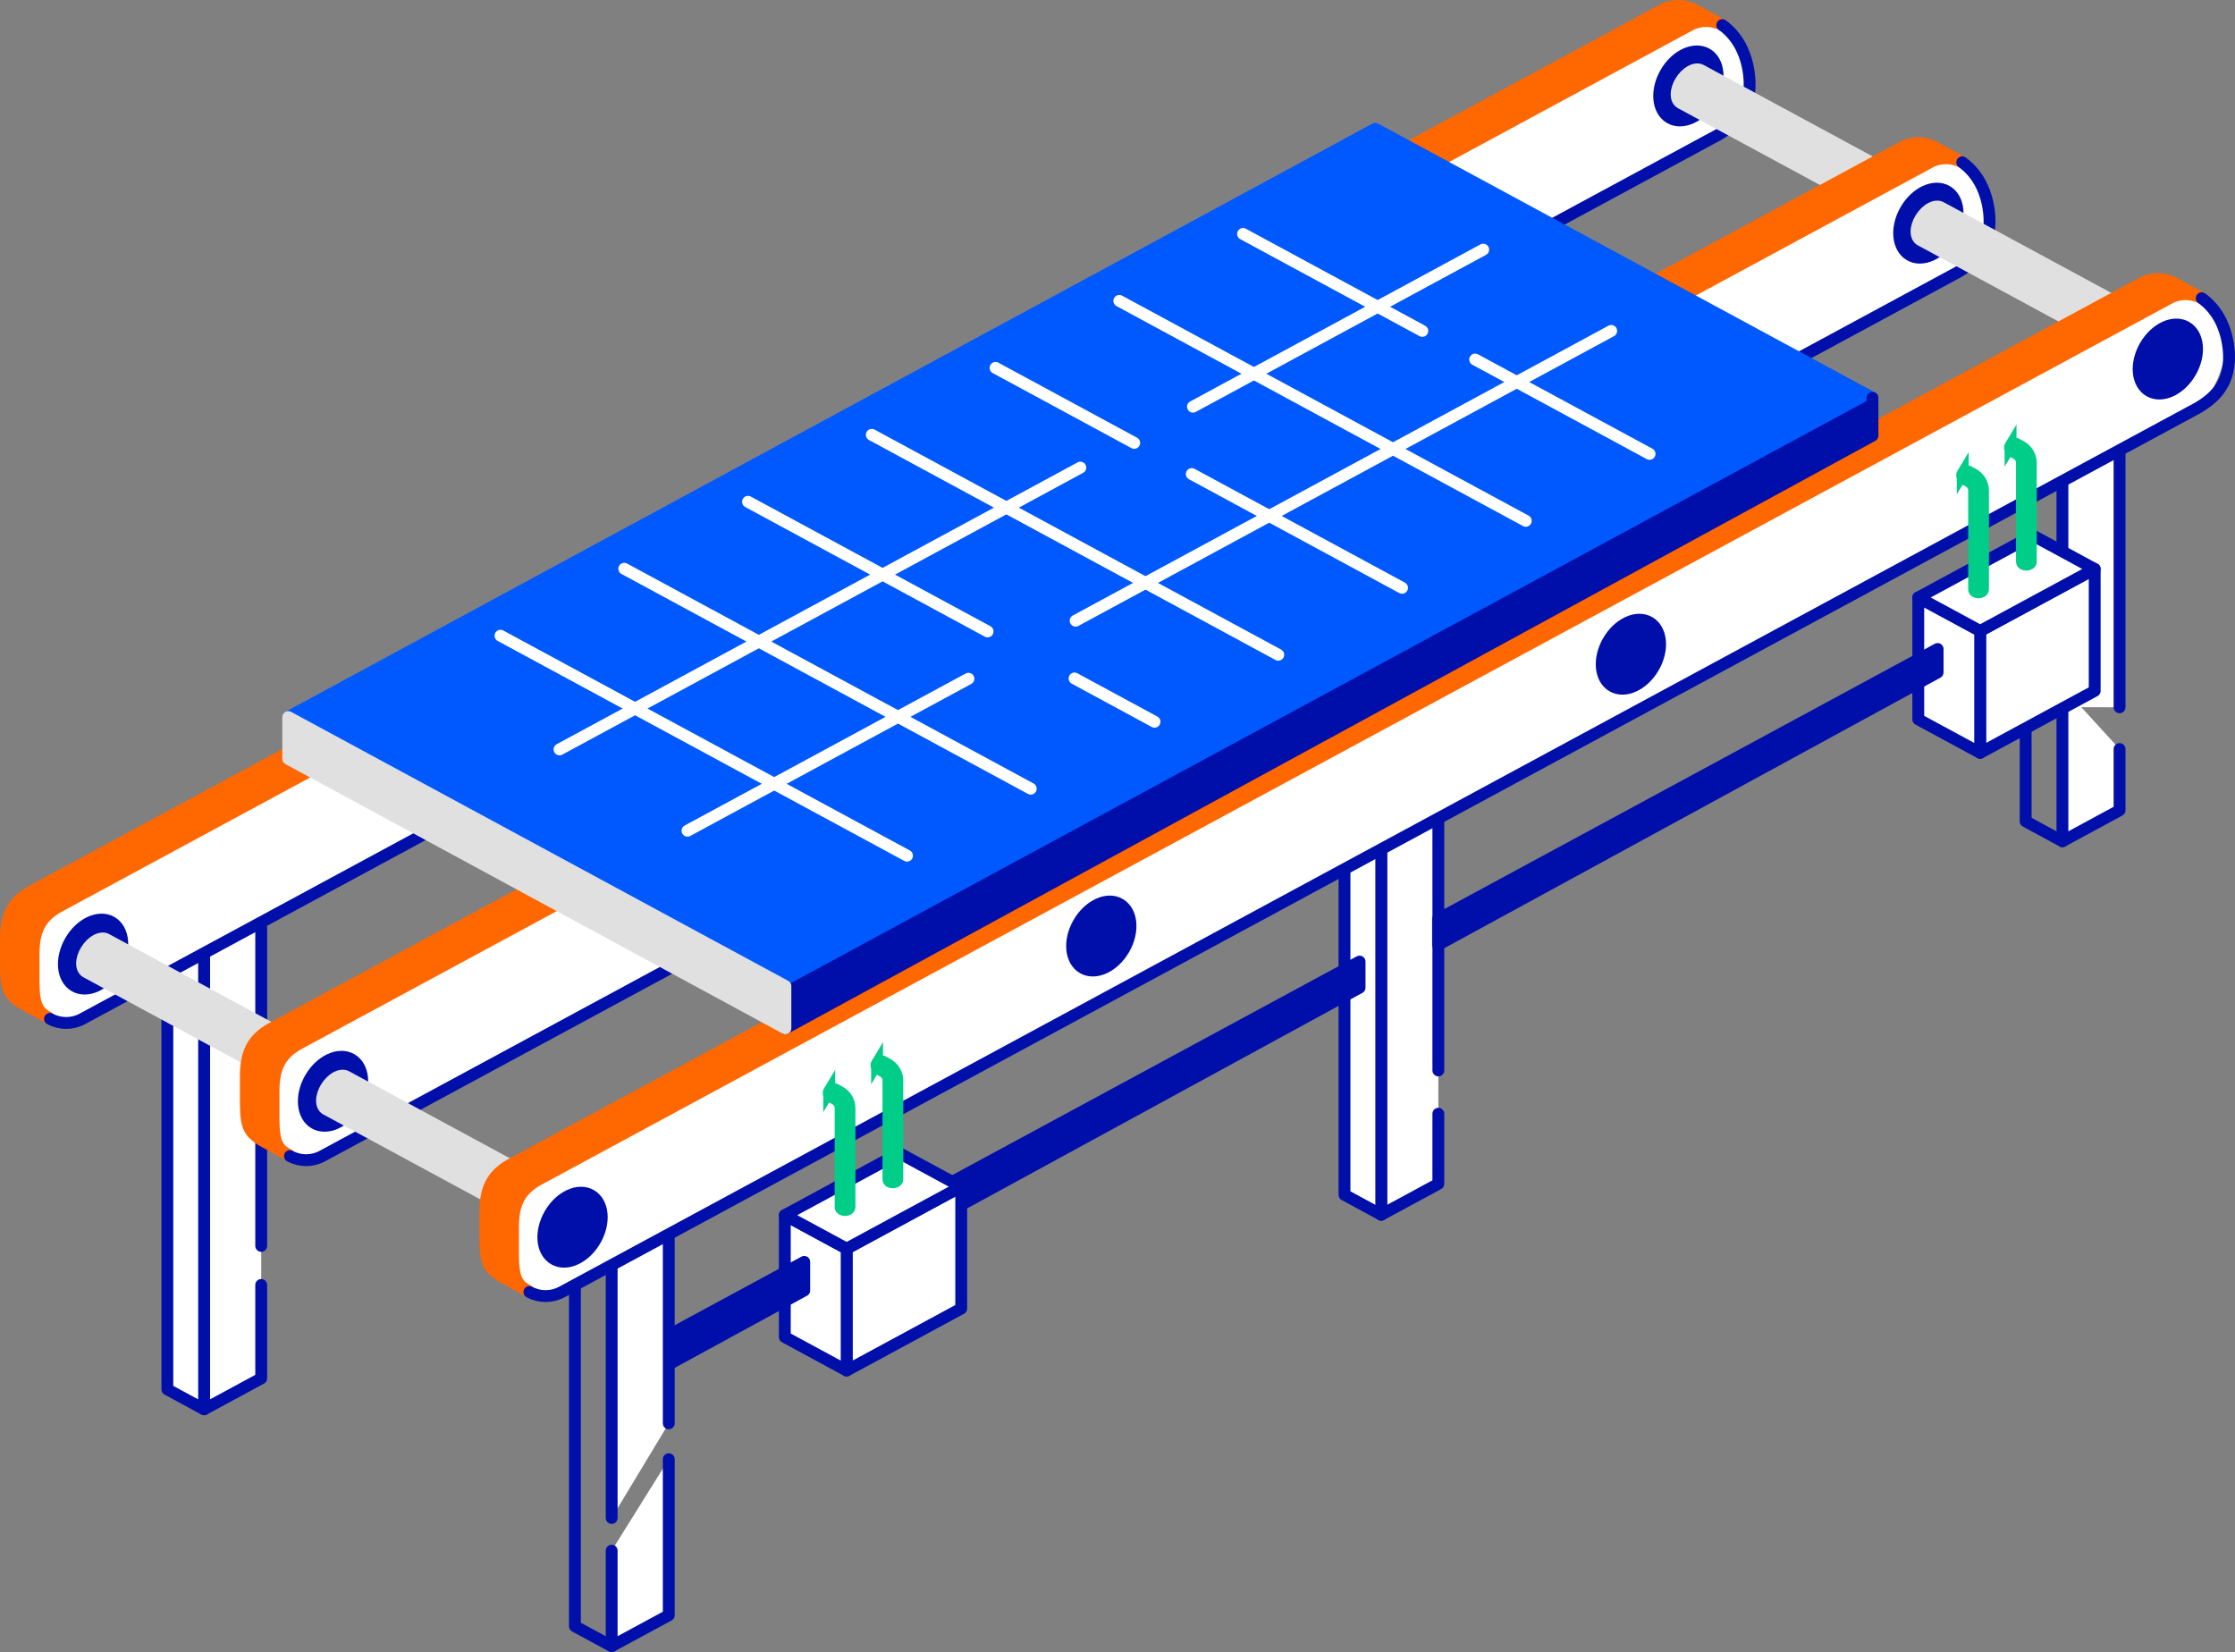 <?xml version="1.0" encoding="UTF-8"?><svg id="Layer_2" xmlns="http://www.w3.org/2000/svg" viewBox="0 0 754.42 557.69"><rect x="0" y="0" width="754.42" height="557.69" fill="#808080" stroke="none"/><defs><style>.cls-1{stroke:#e0e0e1;}.cls-1,.cls-2{fill:#e0e0e1;}.cls-1,.cls-3,.cls-4,.cls-5,.cls-6,.cls-7,.cls-8,.cls-9{stroke-width:4px;}.cls-1,.cls-3,.cls-5,.cls-6,.cls-7,.cls-8,.cls-9{stroke-linecap:round;stroke-linejoin:round;}.cls-10,.cls-3{fill:#fff;}.cls-3,.cls-7,.cls-8{stroke:#000faa;}.cls-4{fill:#00cd87;stroke:#00cd87;stroke-miterlimit:10;}.cls-5{fill:#0058ff;stroke:#0058ff;}.cls-6{fill:#ff6700;stroke:#ff6700;}.cls-7{fill:#000faa;}.cls-8,.cls-9{fill:none;}.cls-9{stroke:#fff;}</style></defs><g id="p3-Value-Chain"><g id="Axonometric_Cube"><polyline id="Cube_face_-_left" class="cls-3" points="485.51 361.35 485.51 261.91 466.24 272.34 466.24 410.06 485.51 399.63 485.51 375.96"/><polygon id="Cube_face_-_right" class="cls-3" points="453.83 403.34 466.24 410.06 466.24 272.34 453.83 265.63 453.83 403.34"/></g><g id="Axonometric_Cube-2"><polyline id="Cube_face_-_left-2" class="cls-3" points="225.74 480.48 225.74 407.55 206.47 417.98 206.47 512.43"/><polyline id="Cube_face_-_left-3" class="cls-3" points="206.47 523.46 206.47 555.69 225.74 545.26 225.74 492.58"/><polyline id="Cube_face_-_right-2" class="cls-8" points="206.47 417.98 194.06 411.26 194.06 548.98 206.47 555.69"/></g><g id="Axonometric_Cube-3"><polyline id="Cube_face_-_left-4" class="cls-3" points="715.45 238.76 715.45 135.83 696.17 146.26 696.17 238.71"/><polyline id="Cube_face_-_left-5" class="cls-3" points="696.17 231.74 696.17 283.98 715.45 273.54 715.45 252.86"/><polyline id="Cube_face_-_right-3" class="cls-8" points="696.17 146.26 683.76 139.55 683.76 277.26 696.17 283.98"/></g><g id="Axonometric_Cube-4"><polyline id="Cube_face_-_left-6" class="cls-3" points="88.17 433.76 88.17 465.3 68.89 475.73 68.89 318.02 88.17 307.59 88.17 420.58"/><polygon id="Cube_face_-_right-4" class="cls-3" points="56.49 469.02 68.89 475.73 68.89 318.02 56.49 311.31 56.49 469.02"/></g><path class="cls-10" d="m7.96,333.8v-26.39L565.94,6.96s17.19-4.4,22.13,9.78-6.71,27.92-6.71,27.92L27.83,343.93s-16.22,6.12-19.87-10.12Z"/><g id="Axonometric_Cube-5"><path id="Cube_face_-_right-5" class="cls-6" d="m16.45,343.57c-3.47-1.9-5.12-3.81-5.12-12.29v-9.19c0-8.59,2.67-13.15,9.72-16.7L570.4,8.49c3.42-1.86,7.54-1.86,10.96-.01l-5.75-3.16-3.58-1.94c-3.42-1.85-7.54-1.85-10.96.01L11.72,300.29c-7.05,3.56-9.72,8.11-9.72,16.7v9.19c0,8.48,1.58,9.78,5.12,12.29l9.33,5.1Z"/></g><g id="Axonometric_Cube-6"><path id="Cube_face_-_right-6" class="cls-8" d="m16.87,343.94c3.42,1.85,7.54,1.85,10.96-.01L577.18,47.03c7.05-3.56,12.7-7.91,13.36-17.12,0,0,1.23-13.86-9.18-21.44"/></g><ellipse class="cls-7" cx="31.42" cy="322.07" rx="12.45" ry="8.83" transform="translate(-263.21 188.25) rotate(-60)"/><ellipse class="cls-1" cx="209.9" cy="223.79" rx="12.45" ry="8.83" transform="translate(-88.85 293.67) rotate(-60)"/><ellipse class="cls-1" cx="388.68" cy="128.64" rx="12.45" ry="8.83" transform="translate(82.93 400.93) rotate(-60)"/><ellipse class="cls-7" cx="569.92" cy="29.01" rx="12.45" ry="8.83" transform="translate(259.83 508.07) rotate(-60)"/><g id="Axonometric_Cylinder"><path class="cls-1" d="m35.96,317.11c-.87-.49-2.09-.43-3.44.3-2.66,1.44-4.82,4.94-4.82,7.82,0,1.42.53,2.43,1.38,2.9l74.39,40.25,13.44-7.46-80.96-43.81Z"/></g><g id="Axonometric_Cylinder-2"><path class="cls-2" d="m214.37,218.98c-.87-.49-2.09-.43-3.44.3-2.66,1.44-4.82,4.94-4.82,7.82,0,1.42.53,2.43,1.38,2.9l74.39,40.25,13.44-7.46-80.96-43.81Z"/></g><g id="Axonometric_Cylinder-3"><path class="cls-2" d="m393.57,123.51c-.87-.49-2.09-.43-3.44.3-2.66,1.44-4.82,4.94-4.82,7.82,0,1.42.53,2.43,1.38,2.9l74.39,40.25,13.44-7.46-80.96-43.81Z"/></g><g id="Axonometric_Cylinder-4"><path class="cls-1" d="m574.2,23.73c-.87-.49-2.09-.43-3.44.3-2.66,1.44-4.82,4.94-4.82,7.82,0,1.42.53,2.43,1.38,2.9l74.39,40.25,13.44-7.46-80.96-43.81Z"/></g><path class="cls-10" d="m88.94,380.12v-26.39L646.93,53.28s17.19-4.4,22.13,9.78-6.71,27.92-6.71,27.92L108.81,390.25s-16.22,6.12-19.87-10.12Z"/><g id="Axonometric_Cube-7"><path id="Cube_face_-_right-7" class="cls-6" d="m97.44,389.89c-3.47-1.9-5.12-3.81-5.12-12.29v-9.19c0-8.59,2.67-13.15,9.72-16.7L651.39,54.81c3.42-1.86,7.54-1.86,10.96-.01l-5.75-3.16-3.58-1.94c-3.42-1.85-7.54-1.85-10.96.01L92.71,346.61c-7.05,3.56-9.72,8.11-9.72,16.7v9.19c0,8.48,1.58,9.78,5.12,12.29l9.33,5.1Z"/></g><g id="Axonometric_Cube-8"><path id="Cube_face_-_right-8" class="cls-8" d="m97.86,390.26c3.42,1.85,7.54,1.85,10.96-.01L658.17,93.35c7.05-3.56,12.7-7.91,13.36-17.12,0,0,1.23-13.86-9.18-21.44"/></g><ellipse class="cls-7" cx="112.41" cy="368.39" rx="12.45" ry="8.83" transform="translate(-262.83 281.54) rotate(-60)"/><ellipse class="cls-1" cx="290.89" cy="270.1" rx="12.45" ry="8.83" transform="translate(-88.47 386.97) rotate(-60)"/><ellipse class="cls-1" cx="469.67" cy="174.96" rx="12.45" ry="8.83" transform="translate(83.31 494.22) rotate(-60)"/><ellipse class="cls-7" cx="650.91" cy="75.33" rx="12.45" ry="8.83" transform="translate(260.22 601.37) rotate(-60)"/><g id="Axonometric_Cylinder-5"><path class="cls-1" d="m116.95,363.42c-.87-.49-2.09-.43-3.44.3-2.66,1.44-4.82,4.94-4.82,7.82,0,1.42.53,2.43,1.38,2.9l74.39,40.25,13.44-7.46-80.96-43.81Z"/></g><g id="Axonometric_Cylinder-6"><path class="cls-2" d="m295.36,265.3c-.87-.49-2.09-.43-3.44.3-2.66,1.44-4.82,4.94-4.82,7.82,0,1.42.53,2.43,1.38,2.9l74.39,40.25,13.44-7.46-80.96-43.81Z"/></g><g id="Axonometric_Cylinder-7"><path class="cls-2" d="m474.56,169.83c-.87-.49-2.09-.43-3.44.3-2.66,1.44-4.82,4.94-4.82,7.82,0,1.42.53,2.43,1.38,2.9l74.39,40.25,13.44-7.46-80.96-43.81Z"/></g><g id="Axonometric_Cylinder-8"><path class="cls-1" d="m655.18,70.04c-.87-.49-2.09-.43-3.44.3-2.66,1.44-4.82,4.94-4.82,7.82,0,1.42.53,2.43,1.38,2.9l74.39,40.25,13.44-7.46-80.96-43.81Z"/></g><path class="cls-10" d="m169.79,426v-26.39L727.78,99.16s17.19-4.4,22.13,9.78c4.93,14.18-6.71,27.92-6.71,27.92L189.66,436.13s-16.22,6.12-19.87-10.12Z"/><g id="Axonometric_Cube-9"><path id="Cube_face_-_right-9" class="cls-6" d="m178.28,435.77c-3.47-1.9-5.12-3.81-5.12-12.29v-9.19c0-8.59,2.67-13.15,9.72-16.7L732.24,100.69c3.42-1.86,7.54-1.86,10.96-.01l-5.75-3.16-3.58-1.94c-3.42-1.85-7.54-1.85-10.96.01L173.55,392.49c-7.05,3.56-9.72,8.11-9.72,16.7v9.19c0,8.48,1.58,9.78,5.12,12.29l9.33,5.1Z"/></g><g id="Axonometric_Cube-10"><path id="Cube_face_-_right-10" class="cls-8" d="m178.7,436.14c3.42,1.85,7.54,1.85,10.96-.01L739.01,139.23c7.05-3.56,12.7-7.91,13.36-17.12,0,0,1.23-13.86-9.18-21.44"/></g><ellipse class="cls-7" cx="193.26" cy="414.27" rx="12.45" ry="8.83" transform="translate(-262.14 374.5) rotate(-60)"/><ellipse class="cls-7" cx="371.74" cy="315.99" rx="12.45" ry="8.83" transform="translate(-87.78 479.92) rotate(-60)"/><ellipse class="cls-7" cx="550.51" cy="220.84" rx="12.45" ry="8.83" transform="translate(84 587.18) rotate(-60)"/><ellipse class="cls-7" cx="731.76" cy="121.21" rx="12.45" ry="8.83" transform="translate(260.9 694.32) rotate(-60)"/><polygon class="cls-5" points="632.05 134.29 464.23 43.48 97.29 242.05 265.11 332.86 632.05 134.29"/><line class="cls-9" x1="363.08" y1="209.53" x2="543.86" y2="111.71"/><line class="cls-9" x1="232.06" y1="280.43" x2="326.89" y2="229.12"/><line class="cls-9" x1="402.68" y1="137.29" x2="500.66" y2="84.27"/><line class="cls-9" x1="188.87" y1="252.98" x2="364.67" y2="157.85"/><line class="cls-9" x1="210.72" y1="191.99" x2="347.93" y2="266.24"/><line class="cls-9" x1="168.94" y1="214.6" x2="306.16" y2="288.85"/><line class="cls-9" x1="362.71" y1="229.03" x2="389.71" y2="243.64"/><line class="cls-9" x1="252.49" y1="169.39" x2="333.36" y2="213.15"/><line class="cls-9" x1="294.27" y1="146.78" x2="431.48" y2="221.03"/><line class="cls-9" x1="402.28" y1="160.02" x2="473.26" y2="198.43"/><line class="cls-9" x1="336.04" y1="124.18" x2="382.85" y2="149.51"/><line class="cls-9" x1="377.82" y1="101.57" x2="515.03" y2="175.82"/><line class="cls-9" x1="497.93" y1="121.36" x2="556.81" y2="153.22"/><line class="cls-9" x1="419.59" y1="78.97" x2="480.1" y2="111.71"/><polyline class="cls-7" points="632.05 134.29 632.05 147.06 265.11 347.13 265.11 332.86"/><polygon class="cls-1" points="97.29 256.17 97.29 242.05 265.11 332.86 265.11 347.13 97.29 256.17"/><g id="Axonometric_Cube-11"><polygon id="Cube_face_-_left-7" class="cls-3" points="668.4 254.14 707.06 233.22 707.06 192.07 668.4 212.99 668.4 254.14"/><polygon id="Cube_face_-_right-11" class="cls-3" points="647.51 242.84 668.4 254.14 668.4 212.99 647.51 201.69 647.51 242.84"/><polygon id="Cube_face_-_top" class="cls-3" points="668.4 212.99 707.06 192.07 686.18 180.76 647.51 201.69 668.4 212.99"/></g><path class="cls-4" d="m678.66,150.42c.41-.67,1.33-.91,2.05-.52l1.36.74c2.11,1.14,3.43,3.28,3.43,5.56v33.4c0,1.28-3,1.43-3,0v-33.4c0-1.28-.74-2.48-1.93-3.13l-1.36-.74c-.72-.39-.96-1.25-.55-1.92Z"/><path class="cls-4" d="m662.52,159.77c.41-.67,1.33-.91,2.05-.52l1.36.74c2.11,1.14,3.43,3.28,3.43,5.56v33.4c0,1.28-3,1.43-3,0v-33.4c0-1.28-.74-2.48-1.93-3.13l-1.36-.74c-.72-.39-.96-1.25-.55-1.92Z"/><polygon class="cls-7" points="458.92 324.6 271.47 425.97 271.47 435.63 458.92 333.41 458.92 324.6"/><g id="Axonometric_Cube-12"><polygon id="Cube_face_-_left-8" class="cls-3" points="285.79 462.65 324.46 441.73 324.46 400.58 285.79 421.5 285.79 462.65"/><polygon id="Cube_face_-_right-12" class="cls-3" points="264.91 451.35 285.79 462.65 285.79 421.5 264.91 410.2 264.91 451.35"/><polygon id="Cube_face_-_top-2" class="cls-3" points="285.79 421.5 324.46 400.58 303.57 389.27 264.91 410.2 285.79 421.5"/></g><path class="cls-4" d="m296.05,358.93c.41-.67,1.33-.91,2.05-.52l1.36.74c2.11,1.14,3.43,3.28,3.43,5.56v33.4c0,1.28-3,1.43-3,0v-33.4c0-1.28-.74-2.48-1.93-3.13l-1.36-.74c-.72-.39-.96-1.25-.55-1.92Z"/><path class="cls-4" d="m279.91,368.28c.41-.67,1.33-.91,2.05-.52l1.36.74c2.11,1.14,3.43,3.28,3.43,5.56v33.4c0,1.28-3,1.43-3,0v-33.4c0-1.28-.74-2.48-1.93-3.13l-1.36-.74c-.72-.39-.96-1.25-.55-1.92Z"/><polygon class="cls-7" points="226.26 450.42 226.26 460.29 271.47 435.63 271.47 425.97 226.26 450.42"/><polygon class="cls-7" points="654.04 219.08 485.41 310.28 485.41 318.96 654.04 227 654.04 219.08"/></g></svg>